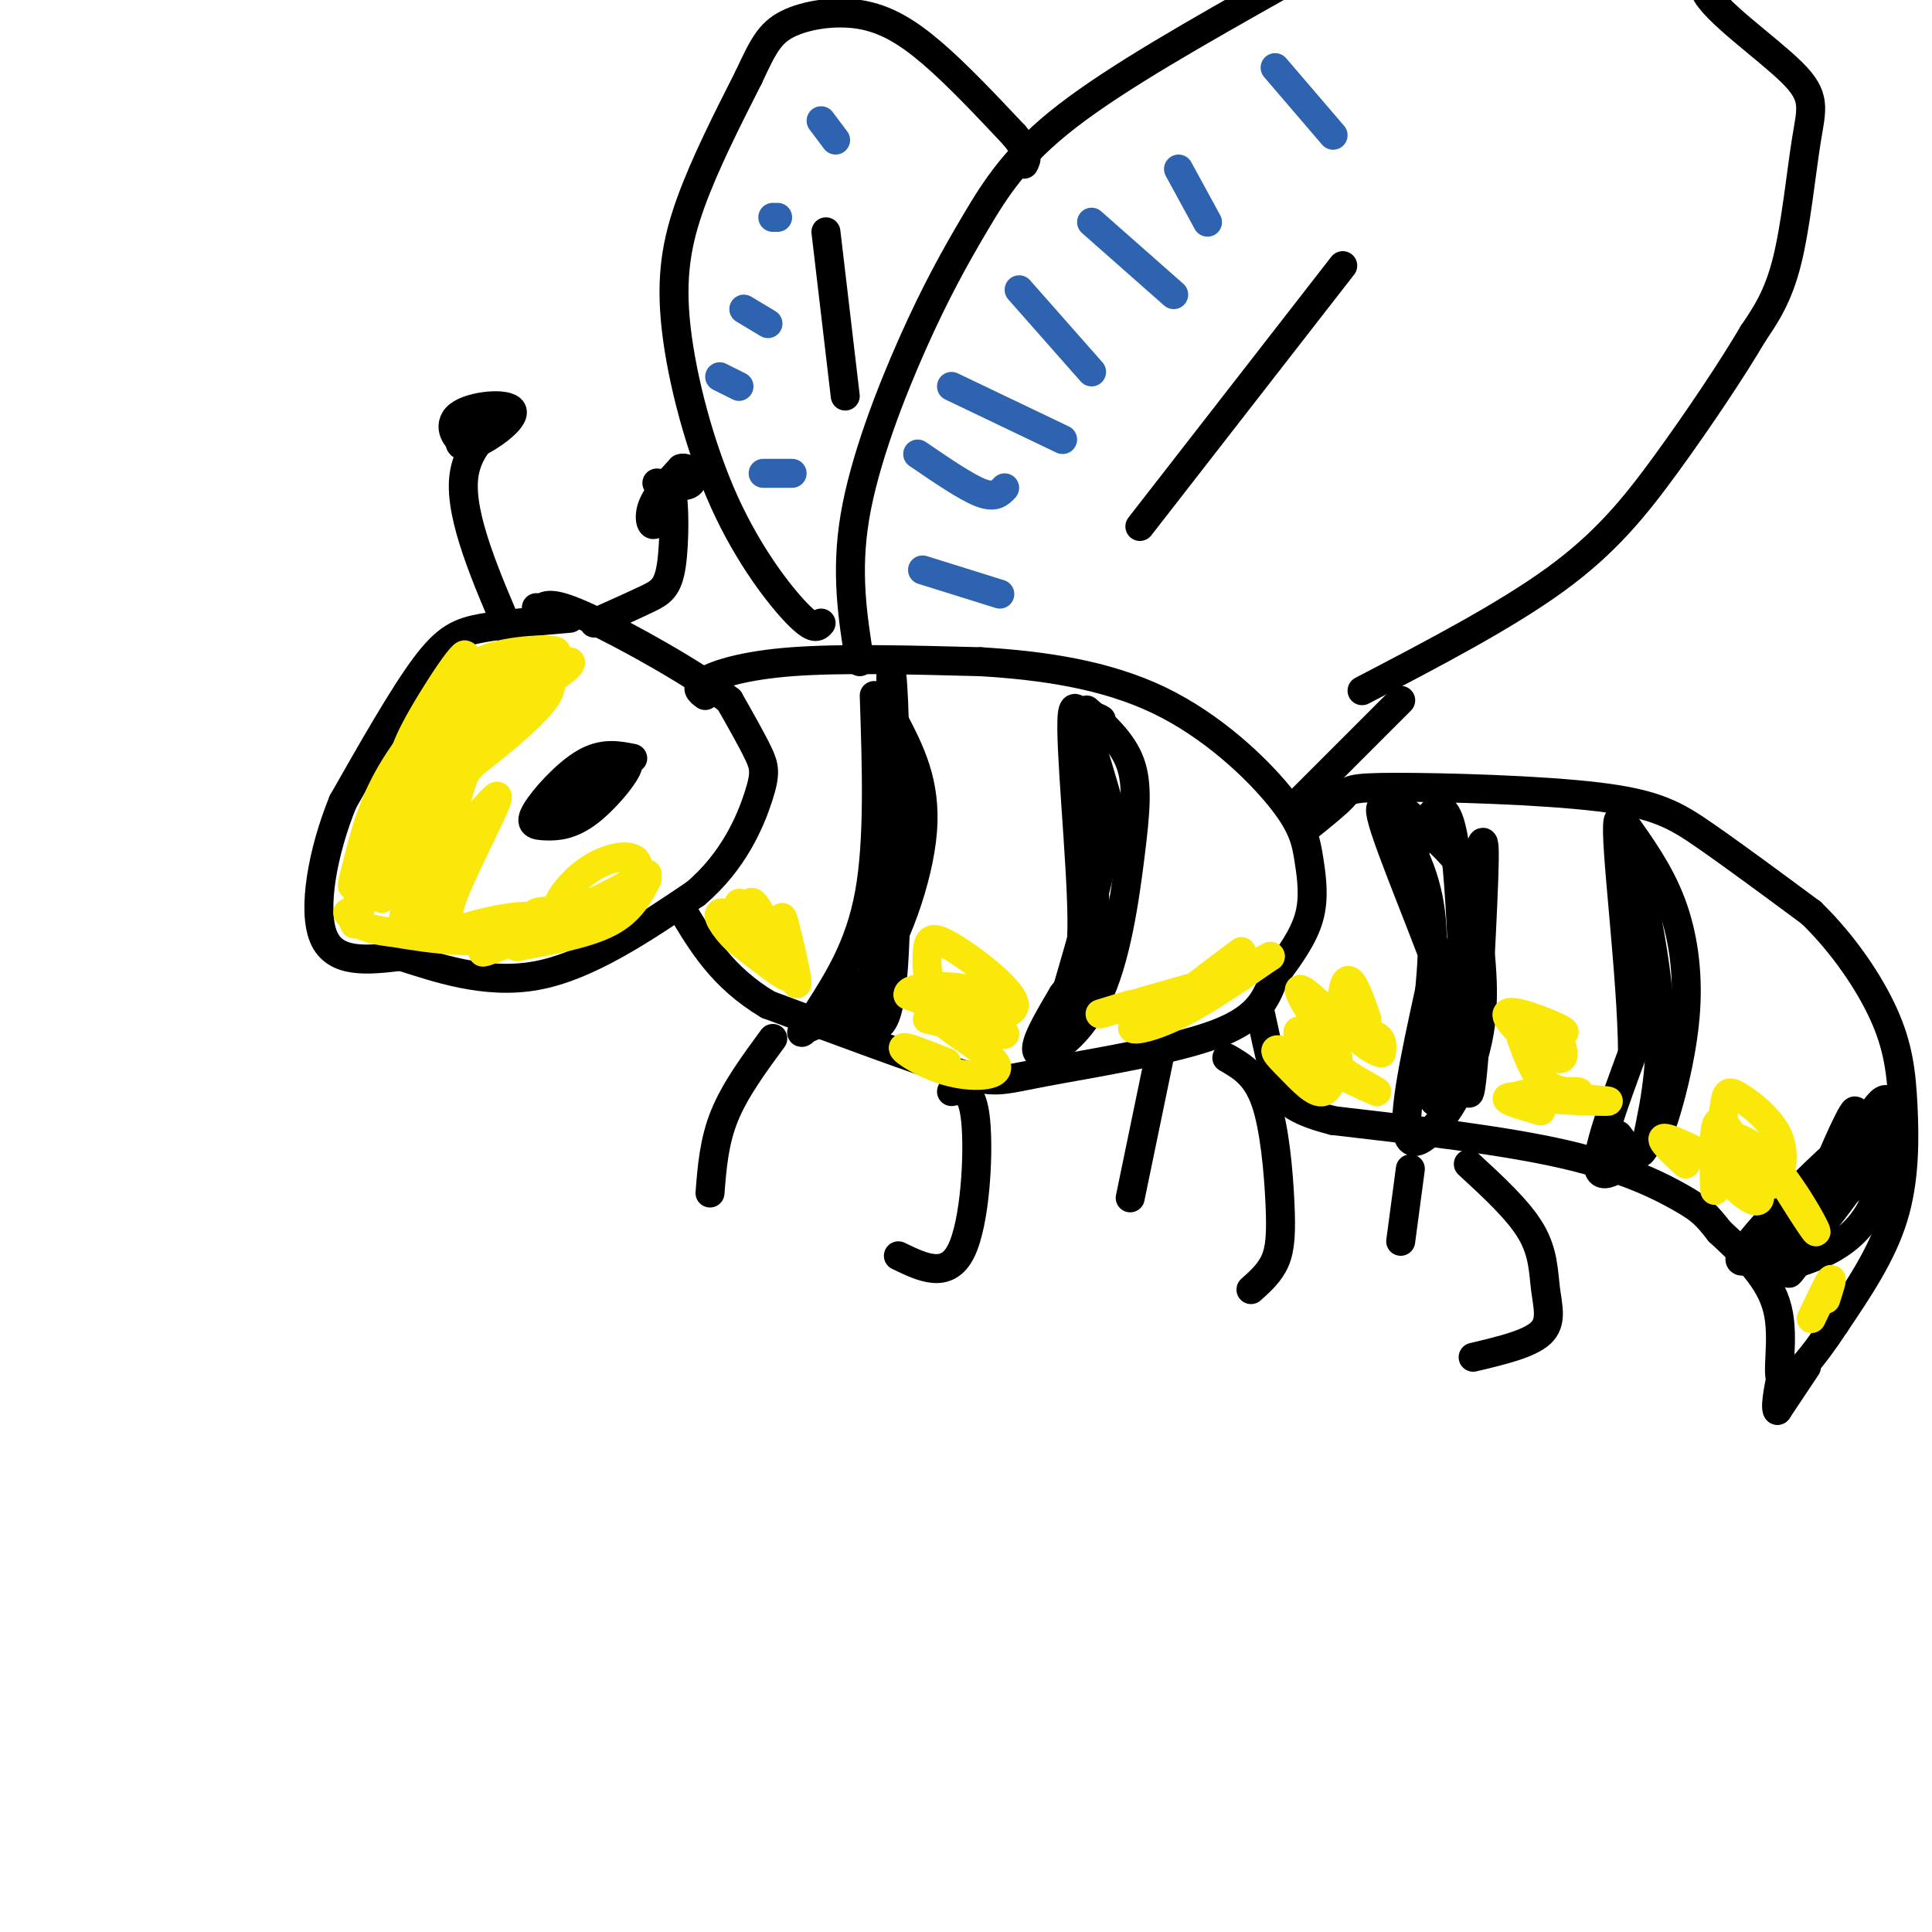 <svg viewBox='0 0 400 400' version='1.1' xmlns='http://www.w3.org/2000/svg' xmlns:xlink='http://www.w3.org/1999/xlink'><g fill='none' stroke='rgb(0,0,0)' stroke-width='6' stroke-linecap='round' stroke-linejoin='round'><path d='M118,128c-6.644,0.578 -13.289,1.156 -18,2c-4.711,0.844 -7.489,1.956 -12,8c-4.511,6.044 -10.756,17.022 -17,28'/><path d='M71,166c-4.244,10.400 -6.356,22.400 -4,28c2.356,5.600 9.178,4.800 16,4'/><path d='M83,198c7.244,2.267 17.356,5.933 28,4c10.644,-1.933 21.822,-9.467 33,-17'/><path d='M144,185c7.976,-6.750 11.417,-15.125 13,-20c1.583,-4.875 1.310,-6.250 0,-9c-1.310,-2.750 -3.655,-6.875 -6,-11'/><path d='M151,145c-6.933,-5.400 -21.267,-13.400 -29,-17c-7.733,-3.600 -8.867,-2.800 -10,-2'/><path d='M112,126c-1.667,-0.333 -0.833,-0.167 0,0'/><path d='M131,157c-3.084,-0.618 -6.168,-1.237 -10,1c-3.832,2.237 -8.411,7.329 -10,10c-1.589,2.671 -0.189,2.922 2,3c2.189,0.078 5.166,-0.018 9,-3c3.834,-2.982 8.524,-8.852 8,-10c-0.524,-1.148 -6.262,2.426 -12,6'/><path d='M118,164c-3.220,2.912 -5.269,7.193 -2,6c3.269,-1.193 11.857,-7.858 13,-10c1.143,-2.142 -5.157,0.240 -9,3c-3.843,2.760 -5.227,5.897 -4,6c1.227,0.103 5.065,-2.828 6,-4c0.935,-1.172 -1.032,-0.586 -3,0'/><path d='M146,144c-1.133,-0.822 -2.267,-1.644 0,-3c2.267,-1.356 7.933,-3.244 18,-4c10.067,-0.756 24.533,-0.378 39,0'/><path d='M203,137c12.988,0.768 25.958,2.689 37,8c11.042,5.311 20.156,14.011 25,20c4.844,5.989 5.420,9.266 6,13c0.580,3.734 1.166,7.924 0,12c-1.166,4.076 -4.083,8.038 -7,12'/><path d='M264,202c-1.781,4.134 -2.735,8.469 -12,12c-9.265,3.531 -26.841,6.258 -36,8c-9.159,1.742 -9.903,2.498 -18,0c-8.097,-2.498 -23.549,-8.249 -39,-14'/><path d='M159,208c-9.500,-5.667 -13.750,-12.833 -18,-20'/><path d='M271,171c2.845,-2.287 5.691,-4.574 7,-6c1.309,-1.426 1.083,-1.990 11,-2c9.917,-0.010 29.978,0.536 42,2c12.022,1.464 16.006,3.847 22,8c5.994,4.153 13.997,10.077 22,16'/><path d='M375,189c6.565,6.376 11.976,14.317 15,21c3.024,6.683 3.660,12.107 4,19c0.340,6.893 0.383,15.255 -2,23c-2.383,7.745 -7.191,14.872 -12,22'/><path d='M380,274c-4.429,6.821 -9.500,12.875 -11,12c-1.500,-0.875 0.571,-8.679 -1,-15c-1.571,-6.321 -6.786,-11.161 -12,-16'/><path d='M356,255c-2.810,-3.607 -3.833,-4.625 -8,-7c-4.167,-2.375 -11.476,-6.107 -24,-9c-12.524,-2.893 -30.262,-4.946 -48,-7'/><path d='M276,232c-10.000,-2.511 -11.000,-5.289 -12,-9c-1.000,-3.711 -2.000,-8.356 -3,-13'/><path d='M181,144c0.500,15.000 1.000,30.000 -1,41c-2.000,11.000 -6.500,18.000 -11,25'/><path d='M169,210c-2.748,4.732 -4.118,4.062 -2,3c2.118,-1.062 7.724,-2.517 13,-10c5.276,-7.483 10.222,-20.995 11,-31c0.778,-10.005 -2.611,-16.502 -6,-23'/><path d='M185,149c-1.000,-7.595 -0.500,-15.083 0,-4c0.500,11.083 1.000,40.738 0,55c-1.000,14.262 -3.500,13.131 -6,12'/><path d='M179,212c0.889,-7.333 6.111,-31.667 7,-38c0.889,-6.333 -2.556,5.333 -6,17'/><path d='M225,147c3.695,3.300 7.391,6.600 9,11c1.609,4.400 1.132,9.901 0,19c-1.132,9.099 -2.920,21.796 -7,30c-4.080,8.204 -10.451,11.915 -12,11c-1.549,-0.915 1.726,-6.458 5,-12'/><path d='M220,206c1.893,-2.738 4.125,-3.583 4,-16c-0.125,-12.417 -2.607,-36.405 -2,-42c0.607,-5.595 4.304,7.202 8,20'/><path d='M230,168c-1.426,13.021 -8.990,35.573 -11,44c-2.010,8.427 1.536,2.730 4,-2c2.464,-4.730 3.847,-8.494 4,-15c0.153,-6.506 -0.923,-15.753 -2,-25'/><path d='M225,170c-0.444,-8.022 -0.556,-15.578 0,-19c0.556,-3.422 1.778,-2.711 3,-2'/><path d='M291,168c4.812,4.203 9.624,8.405 12,12c2.376,3.595 2.317,6.582 3,13c0.683,6.418 2.107,16.266 -1,26c-3.107,9.734 -10.745,19.352 -13,17c-2.255,-2.352 0.872,-16.676 4,-31'/><path d='M296,205c0.871,-9.238 1.048,-16.832 -2,-25c-3.048,-8.168 -9.322,-16.911 -8,-11c1.322,5.911 10.241,26.476 14,38c3.759,11.524 2.360,14.007 1,16c-1.360,1.993 -2.680,3.497 -4,5'/><path d='M297,228c1.027,-9.088 5.594,-34.308 8,-46c2.406,-11.692 2.650,-9.857 2,5c-0.650,14.857 -2.195,42.735 -3,39c-0.805,-3.735 -0.871,-39.082 -3,-52c-2.129,-12.918 -6.323,-3.405 -8,2c-1.677,5.405 -0.839,6.703 0,8'/><path d='M293,184c0.000,1.500 0.000,1.250 0,1'/><path d='M336,170c3.784,5.285 7.568,10.569 10,17c2.432,6.431 3.514,14.008 3,22c-0.514,7.992 -2.622,16.400 -4,21c-1.378,4.600 -2.025,5.392 -5,8c-2.975,2.608 -8.279,7.031 -9,4c-0.721,-3.031 3.139,-13.515 7,-24'/><path d='M338,218c-0.095,-16.143 -3.833,-44.500 -3,-48c0.833,-3.500 6.238,17.857 8,33c1.762,15.143 -0.119,24.071 -2,33'/><path d='M341,236c-1.333,5.333 -3.667,2.167 -6,-1'/><path d='M367,263c7.778,-2.178 15.556,-4.356 20,-12c4.444,-7.644 5.556,-20.756 4,-23c-1.556,-2.244 -5.778,6.378 -10,15'/><path d='M381,243c-5.286,5.667 -13.500,12.333 -11,11c2.500,-1.333 15.714,-10.667 18,-12c2.286,-1.333 -6.357,5.333 -15,12'/><path d='M373,254c-6.560,4.643 -15.458,10.250 -12,5c3.458,-5.250 19.274,-21.357 24,-24c4.726,-2.643 -1.637,8.179 -8,19'/><path d='M377,254c-3.837,6.595 -9.431,13.582 -5,7c4.431,-6.582 18.885,-26.734 20,-28c1.115,-1.266 -11.110,16.352 -16,22c-4.890,5.648 -2.445,-0.676 0,-7'/><path d='M376,248c2.044,-6.022 7.156,-17.578 8,-18c0.844,-0.422 -2.578,10.289 -6,21'/><path d='M374,283c0.000,0.000 -6.000,9.000 -6,9'/><path d='M368,292c-0.667,-0.644 0.667,-6.756 1,-8c0.333,-1.244 -0.333,2.378 -1,6'/><path d='M197,226c2.156,-0.444 4.311,-0.889 5,6c0.689,6.889 -0.089,21.111 -3,27c-2.911,5.889 -7.956,3.444 -13,1'/><path d='M254,219c3.042,1.750 6.083,3.500 8,9c1.917,5.500 2.708,14.750 3,21c0.292,6.250 0.083,9.500 -1,12c-1.083,2.500 -3.042,4.250 -5,6'/><path d='M304,241c5.208,4.798 10.417,9.595 13,14c2.583,4.405 2.542,8.417 3,12c0.458,3.583 1.417,6.738 -1,9c-2.417,2.262 -8.208,3.631 -14,5'/><path d='M160,215c-3.917,5.333 -7.833,10.667 -10,16c-2.167,5.333 -2.583,10.667 -3,16'/><path d='M240,219c0.000,0.000 -6.000,29.000 -6,29'/><path d='M292,242c0.000,0.000 -2.000,15.000 -2,15'/><path d='M178,137c-1.469,-9.228 -2.938,-18.456 -1,-30c1.938,-11.544 7.282,-25.404 12,-36c4.718,-10.596 8.809,-17.930 13,-25c4.191,-7.070 8.483,-13.877 19,-22c10.517,-8.123 27.258,-17.561 44,-27'/><path d='M265,-3c24.431,-5.146 63.507,-4.510 79,-4c15.493,0.510 7.403,0.894 9,5c1.597,4.106 12.882,11.936 18,17c5.118,5.064 4.070,7.363 3,14c-1.070,6.637 -2.163,17.610 -4,25c-1.837,7.390 -4.419,11.195 -7,15'/><path d='M363,69c-4.262,7.274 -11.417,17.958 -18,27c-6.583,9.042 -12.595,16.440 -23,24c-10.405,7.560 -25.202,15.280 -40,23'/><path d='M236,109c0.000,0.000 42.000,-54.000 42,-54'/><path d='M170,129c-0.722,0.834 -1.445,1.668 -5,-2c-3.555,-3.668 -9.943,-11.839 -15,-23c-5.057,-11.161 -8.785,-25.313 -10,-36c-1.215,-10.687 0.081,-17.911 3,-26c2.919,-8.089 7.459,-17.045 12,-26'/><path d='M155,16c2.944,-6.319 4.305,-9.116 8,-11c3.695,-1.884 9.726,-2.853 15,-2c5.274,0.853 9.793,3.530 15,8c5.207,4.470 11.104,10.735 17,17'/><path d='M210,28c3.167,3.833 2.583,4.917 2,6'/><path d='M290,145c0.000,0.000 -22.000,22.000 -22,22'/><path d='M171,48c0.000,0.000 4.000,34.000 4,34'/><path d='M106,132c-5.400,-12.489 -10.800,-24.978 -10,-33c0.800,-8.022 7.800,-11.578 9,-12c1.200,-0.422 -3.400,2.289 -8,5'/><path d='M97,92c-2.473,-0.405 -4.654,-3.918 -2,-6c2.654,-2.082 10.144,-2.733 11,-1c0.856,1.733 -4.924,5.851 -8,7c-3.076,1.149 -3.450,-0.672 -2,-2c1.450,-1.328 4.725,-2.164 8,-3'/><path d='M123,129c4.103,-1.827 8.205,-3.655 11,-5c2.795,-1.345 4.282,-2.209 5,-7c0.718,-4.791 0.667,-13.511 0,-15c-0.667,-1.489 -1.949,4.253 -3,6c-1.051,1.747 -1.872,-0.501 -1,-3c0.872,-2.499 3.436,-5.250 6,-8'/><path d='M141,97c1.689,-0.578 2.911,1.978 2,3c-0.911,1.022 -3.956,0.511 -7,0'/></g>
<g fill='none' stroke='rgb(250,232,11)' stroke-width='6' stroke-linecap='round' stroke-linejoin='round'><path d='M77,172c-2.417,11.661 -4.833,23.321 -3,18c1.833,-5.321 7.917,-27.625 8,-30c0.083,-2.375 -5.833,15.179 -8,21c-2.167,5.821 -0.583,-0.089 1,-6'/><path d='M75,175c0.867,-3.451 2.533,-9.079 6,-15c3.467,-5.921 8.733,-12.133 8,-9c-0.733,3.133 -7.467,15.613 -6,14c1.467,-1.613 11.133,-17.318 13,-21c1.867,-3.682 -4.067,4.659 -10,13'/><path d='M86,157c-2.472,2.132 -3.652,0.963 0,-6c3.652,-6.963 12.137,-19.721 10,-14c-2.137,5.721 -14.896,29.920 -17,35c-2.104,5.080 6.448,-8.960 15,-23'/><path d='M94,149c-2.292,7.089 -15.522,36.313 -15,37c0.522,0.687 14.794,-27.161 17,-29c2.206,-1.839 -7.656,22.332 -11,30c-3.344,7.668 -0.172,-1.166 3,-10'/><path d='M88,177c1.904,-5.131 5.163,-12.959 5,-9c-0.163,3.959 -3.748,19.704 -4,22c-0.252,2.296 2.829,-8.859 4,-10c1.171,-1.141 0.431,7.731 0,7c-0.431,-0.731 -0.552,-11.066 1,-19c1.552,-7.934 4.776,-13.467 8,-19'/><path d='M102,149c2.738,-4.306 5.584,-5.570 3,-1c-2.584,4.570 -10.599,14.973 -10,13c0.599,-1.973 9.810,-16.323 11,-19c1.190,-2.677 -5.641,6.318 -9,9c-3.359,2.682 -3.245,-0.948 -2,-3c1.245,-2.052 3.623,-2.526 6,-3'/><path d='M101,145c0.000,1.167 -3.000,5.583 -6,10'/><path d='M103,143c6.982,-3.180 13.965,-6.360 15,-6c1.035,0.360 -3.877,4.262 -9,6c-5.123,1.738 -10.456,1.314 -8,-1c2.456,-2.314 12.702,-6.518 14,-7c1.298,-0.482 -6.351,2.759 -14,6'/><path d='M101,141c-3.674,1.490 -5.859,2.213 -6,1c-0.141,-1.213 1.763,-4.364 7,-6c5.237,-1.636 13.806,-1.758 13,-1c-0.806,0.758 -10.986,2.396 -11,3c-0.014,0.604 10.139,0.172 10,4c-0.139,3.828 -10.569,11.914 -21,20'/><path d='M93,162c-4.001,6.653 -3.503,13.285 0,12c3.503,-1.285 10.011,-10.489 10,-9c-0.011,1.489 -6.541,13.670 -9,20c-2.459,6.330 -0.845,6.809 2,7c2.845,0.191 6.923,0.096 11,0'/><path d='M107,192c3.226,-0.141 5.790,-0.494 3,1c-2.790,1.494 -10.933,4.833 -10,4c0.933,-0.833 10.944,-5.840 10,-7c-0.944,-1.160 -12.841,1.526 -13,2c-0.159,0.474 11.421,-1.263 23,-3'/><path d='M120,189c1.047,-0.619 -7.835,-0.666 -9,0c-1.165,0.666 5.387,2.046 11,0c5.613,-2.046 10.288,-7.517 10,-10c-0.288,-2.483 -5.539,-1.976 -10,1c-4.461,2.976 -8.132,8.422 -6,9c2.132,0.578 10.066,-3.711 18,-8'/><path d='M134,181c-1.244,1.422 -13.356,8.978 -24,12c-10.644,3.022 -19.822,1.511 -29,0'/><path d='M81,193c-6.333,-0.667 -7.667,-2.333 -9,-4'/><path d='M107,196c7.250,-1.333 14.500,-2.667 19,-5c4.500,-2.333 6.250,-5.667 8,-9'/><path d='M155,188c1.911,3.611 3.821,7.222 3,6c-0.821,-1.222 -4.375,-7.276 -5,-7c-0.625,0.276 1.678,6.882 1,8c-0.678,1.118 -4.337,-3.252 -5,-5c-0.663,-1.748 1.668,-0.874 4,0'/><path d='M153,190c1.113,1.253 1.895,4.386 2,3c0.105,-1.386 -0.466,-7.291 1,-6c1.466,1.291 4.970,9.779 6,10c1.030,0.221 -0.415,-7.825 0,-7c0.415,0.825 2.690,10.521 3,13c0.310,2.479 -1.345,-2.261 -3,-7'/><path d='M162,196c-2.357,-2.381 -6.750,-4.833 -6,-3c0.750,1.833 6.643,7.952 7,9c0.357,1.048 -4.821,-2.976 -10,-7'/><path d='M192,211c8.333,1.917 16.667,3.833 16,3c-0.667,-0.833 -10.333,-4.417 -20,-8'/><path d='M188,206c-0.408,-1.798 8.573,-2.293 13,-1c4.427,1.293 4.300,4.375 2,5c-2.300,0.625 -6.774,-1.208 -9,-4c-2.226,-2.792 -2.205,-6.542 -2,-9c0.205,-2.458 0.594,-3.623 5,-1c4.406,2.623 12.830,9.035 13,12c0.170,2.965 -7.915,2.482 -16,2'/><path d='M194,210c0.600,2.364 10.099,7.273 12,10c1.901,2.727 -3.796,3.273 -9,2c-5.204,-1.273 -9.915,-4.364 -10,-5c-0.085,-0.636 4.458,1.182 9,3'/><path d='M234,208c-4.825,1.467 -9.649,2.935 -3,1c6.649,-1.935 24.772,-7.271 26,-7c1.228,0.271 -14.439,6.150 -20,9c-5.561,2.850 -1.018,2.671 5,0c6.018,-2.671 13.509,-7.836 21,-13'/><path d='M263,198c-1.533,0.689 -15.867,8.911 -19,10c-3.133,1.089 4.933,-4.956 13,-11'/><path d='M270,217c-1.121,-2.331 -2.241,-4.662 0,-3c2.241,1.662 7.844,7.318 7,5c-0.844,-2.318 -8.133,-12.611 -8,-14c0.133,-1.389 7.690,6.126 9,8c1.310,1.874 -3.626,-1.893 -5,-2c-1.374,-0.107 0.813,3.447 3,7'/><path d='M276,218c0.342,3.107 -0.303,7.374 -2,8c-1.697,0.626 -4.447,-2.389 -7,-5c-2.553,-2.611 -4.908,-4.818 0,-3c4.908,1.818 17.078,7.663 18,8c0.922,0.337 -9.406,-4.832 -11,-8c-1.594,-3.168 5.544,-4.334 9,-4c3.456,0.334 3.228,2.167 3,4'/><path d='M286,218c-1.071,-0.107 -5.250,-2.375 -7,-6c-1.750,-3.625 -1.071,-8.607 0,-9c1.071,-0.393 2.536,3.804 4,8'/><path d='M319,230c-4.909,-1.401 -9.817,-2.803 -5,-3c4.817,-0.197 19.360,0.809 19,1c-0.360,0.191 -15.622,-0.433 -18,-1c-2.378,-0.567 8.129,-1.076 11,-1c2.871,0.076 -1.894,0.736 -5,-1c-3.106,-1.736 -4.553,-5.868 -6,-10'/><path d='M315,215c-0.434,-2.224 1.479,-2.784 3,-3c1.521,-0.216 2.648,-0.088 4,2c1.352,2.088 2.929,6.137 0,5c-2.929,-1.137 -10.366,-7.460 -10,-9c0.366,-1.540 8.533,1.703 11,3c2.467,1.297 -0.767,0.649 -4,0'/><path d='M349,241c-3.450,-3.206 -6.901,-6.413 -3,-5c3.901,1.413 15.153,7.445 17,8c1.847,0.555 -5.711,-4.367 -7,-7c-1.289,-2.633 3.691,-2.978 9,2c5.309,4.978 10.945,15.279 11,16c0.055,0.721 -5.473,-8.140 -11,-17'/><path d='M355,242c0.041,2.815 0.082,5.630 0,4c-0.082,-1.630 -0.285,-7.706 0,-11c0.285,-3.294 1.060,-3.807 3,-1c1.940,2.807 5.045,8.932 6,12c0.955,3.068 -0.240,3.078 -2,2c-1.760,-1.078 -4.084,-3.244 -5,-7c-0.916,-3.756 -0.422,-9.100 0,-12c0.422,-2.900 0.773,-3.355 3,-2c2.227,1.355 6.330,4.519 8,8c1.670,3.481 0.906,7.280 0,9c-0.906,1.720 -1.953,1.360 -3,1'/><path d='M378,269c0.750,-2.333 1.500,-4.667 1,-4c-0.500,0.667 -2.250,4.333 -4,8'/></g>
<g fill='none' stroke='rgb(45,99,175)' stroke-width='6' stroke-linecap='round' stroke-linejoin='round'><path d='M191,118c0.000,0.000 16.000,5.000 16,5'/><path d='M190,94c5.000,3.417 10.000,6.833 13,8c3.000,1.167 4.000,0.083 5,-1'/><path d='M197,80c0.000,0.000 23.000,11.000 23,11'/><path d='M211,60c0.000,0.000 15.000,17.000 15,17'/><path d='M226,46c0.000,0.000 17.000,15.000 17,15'/><path d='M244,35c0.000,0.000 6.000,11.000 6,11'/><path d='M264,14c0.000,0.000 12.000,14.000 12,14'/><path d='M158,98c0.000,0.000 6.000,0.000 6,0'/><path d='M149,78c0.000,0.000 4.000,2.000 4,2'/><path d='M154,64c0.000,0.000 5.000,3.000 5,3'/><path d='M160,45c0.000,0.000 1.000,0.000 1,0'/><path d='M170,25c0.000,0.000 3.000,4.000 3,4'/></g>
</svg>